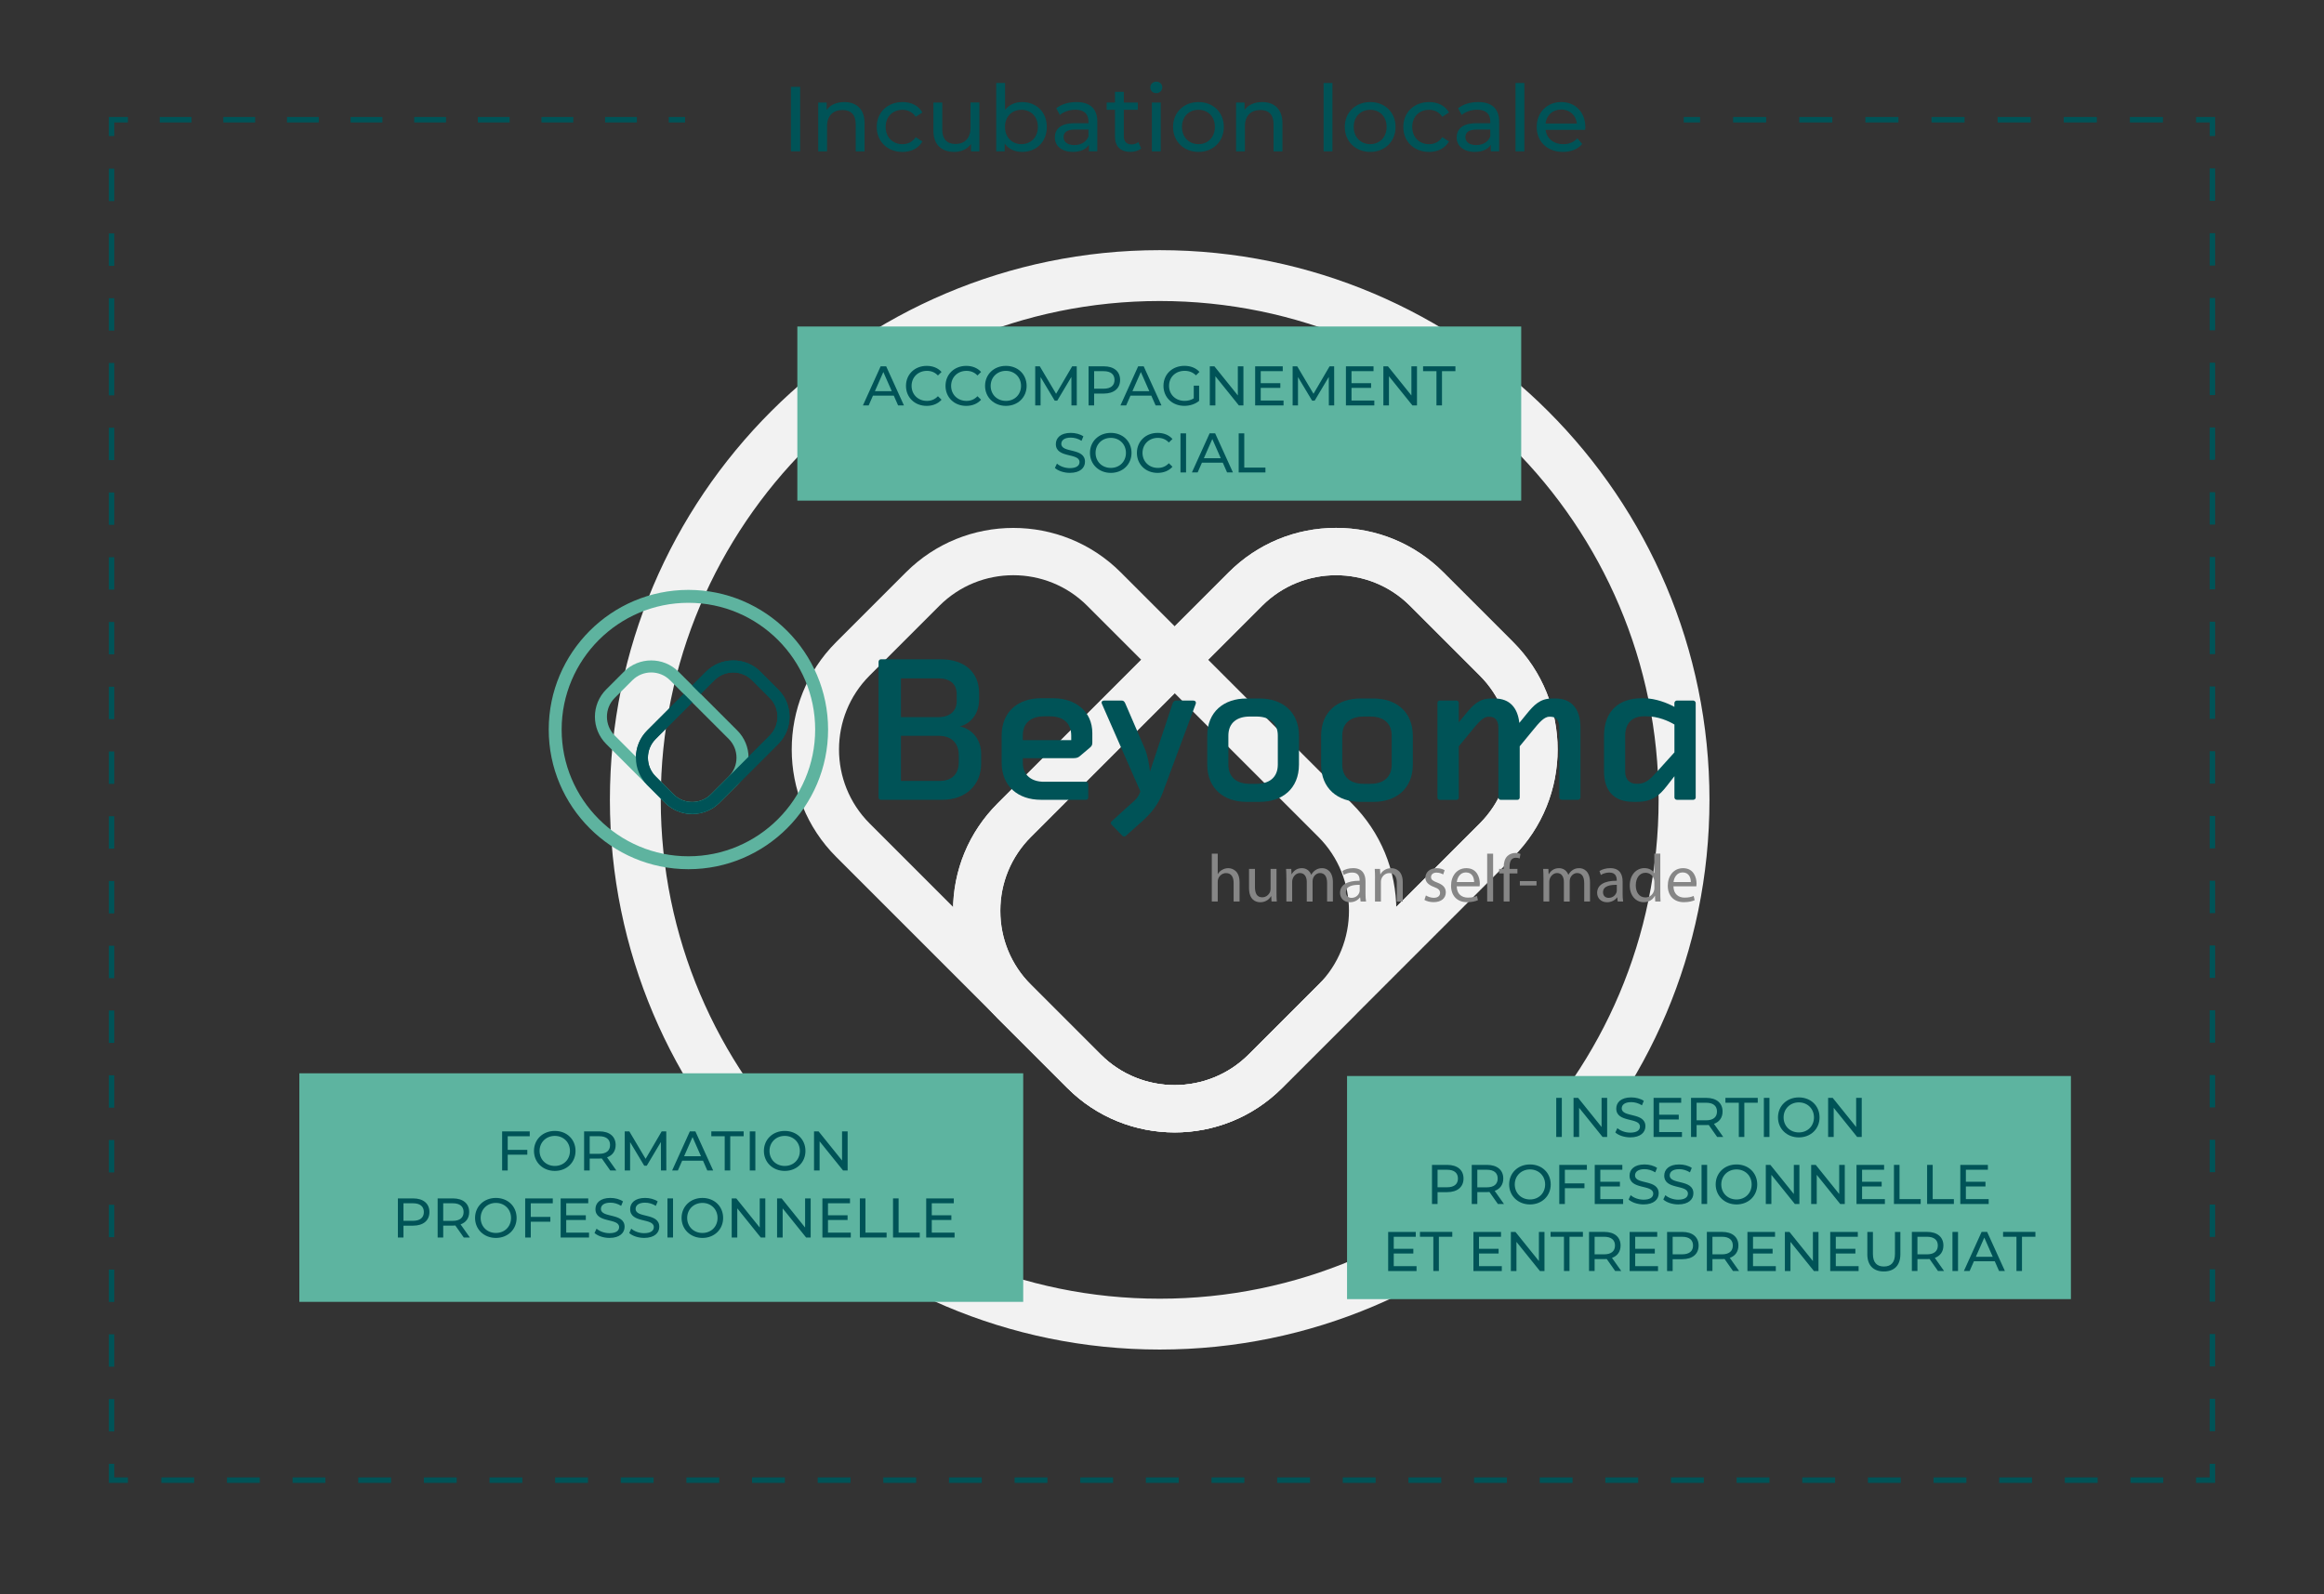 <?xml version="1.0" encoding="UTF-8"?>
<svg xmlns="http://www.w3.org/2000/svg" xmlns:xlink="http://www.w3.org/1999/xlink" id="Calque_1" data-name="Calque 1" viewBox="0 0 854 586">
  <rect x="0" y="0" width="854" height="586" fill="#333333" stroke="none"/>
  <defs>
    <style>
      .cls-1 {
        clip-path: url(#clippath);
      }

      .cls-2, .cls-3, .cls-4, .cls-5, .cls-6, .cls-7 {
        fill: none;
      }

      .cls-2, .cls-8, .cls-9, .cls-10, .cls-11, .cls-12 {
        stroke-width: 0px;
      }

      .cls-3 {
        stroke-dasharray: 0 0 12.15 12.15;
      }

      .cls-3, .cls-4, .cls-5, .cls-6, .cls-7 {
        stroke: #005357;
        stroke-miterlimit: 10;
        stroke-width: 2px;
      }

      .cls-4 {
        stroke-dasharray: 0 0 11.9 11.9;
      }

      .cls-13 {
        clip-path: url(#clippath-1);
      }

      .cls-5 {
        stroke-dasharray: 0 0 11.69 11.69;
      }

      .cls-7 {
        stroke-dasharray: 0 0 12.06 12.06;
      }

      .cls-8 {
        fill: #f2f2f2;
      }

      .cls-9 {
        fill: #5eb39f;
      }

      .cls-10 {
        fill: #5db4a0;
      }

      .cls-11 {
        fill: #868686;
      }

      .cls-12 {
        fill: #005357;
      }
    </style>
    <clipPath id="clippath">
      <path class="cls-2" d="m348.21,192v226.19h226.19v-226.19h-226.19Zm84.16,63.49l-13.71-13.71,12.3-12.3,13.71,13.71-12.3,12.3Z"></path>
    </clipPath>
    <clipPath id="clippath-1">
      <path class="cls-2" d="m231.68,240.73v60.45h60.45v-60.45h-60.45Zm23.4,18.15l-4.54-4.54,3.12-3.12,4.54,4.54-3.12,3.12Z"></path>
    </clipPath>
  </defs>
  <g>
    <path class="cls-8" d="m431.66,416.19c-14.29,0-28.58-5.44-39.45-16.32l-25.66-25.66c-10.54-10.54-16.34-24.55-16.34-39.45s5.8-28.92,16.34-39.45l84.96-84.96c10.54-10.54,24.55-16.34,39.45-16.34s28.91,5.81,39.45,16.34l25.66,25.66c21.75,21.75,21.75,57.15,0,78.91l-84.96,84.96c-10.88,10.88-25.17,16.32-39.45,16.32Zm59.3-204.78c-9.84,0-19.67,3.74-27.16,11.23l-84.96,84.96c-7.26,7.25-11.25,16.9-11.25,27.16s4,19.9,11.25,27.16h0l25.66,25.66c14.97,14.97,39.34,14.97,54.32,0l84.96-84.96c14.97-14.98,14.97-39.34,0-54.32l-25.66-25.66c-7.49-7.49-17.32-11.23-27.16-11.23Z"></path>
    <path class="cls-8" d="m431.66,416.19c-14.29,0-28.58-5.44-39.45-16.32l-84.96-84.96c-21.75-21.76-21.75-57.15,0-78.91l25.66-25.66c21.76-21.75,57.16-21.75,78.91,0l84.96,84.96c10.54,10.54,16.34,24.55,16.34,39.45s-5.81,28.91-16.34,39.45l-25.66,25.66c-10.88,10.88-25.17,16.32-39.45,16.32Zm-59.3-204.78c-9.84,0-19.67,3.74-27.16,11.23l-25.66,25.66c-14.97,14.98-14.97,39.34,0,54.32l84.96,84.96c14.97,14.97,39.34,14.97,54.32,0l25.66-25.66c14.97-14.98,14.97-39.34,0-54.32l-84.96-84.96c-7.49-7.49-17.32-11.23-27.16-11.23Z"></path>
    <g class="cls-1">
      <path class="cls-8" d="m431.66,416.19c-14.29,0-28.58-5.44-39.45-16.32l-25.66-25.66c-10.54-10.54-16.34-24.55-16.34-39.45s5.8-28.92,16.34-39.45l84.96-84.96c10.54-10.54,24.55-16.34,39.45-16.34s28.91,5.81,39.45,16.34l25.66,25.66c21.75,21.75,21.75,57.15,0,78.91l-84.96,84.96c-10.88,10.88-25.17,16.32-39.45,16.32Zm59.3-204.78c-9.84,0-19.67,3.74-27.16,11.23l-84.96,84.96c-7.26,7.25-11.25,16.9-11.25,27.16s4,19.9,11.25,27.16h0l25.66,25.66c14.97,14.97,39.34,14.97,54.32,0l84.96-84.96c14.97-14.98,14.97-39.34,0-54.32l-25.66-25.66c-7.49-7.49-17.32-11.23-27.16-11.23Z"></path>
    </g>
  </g>
  <path class="cls-8" d="m426.15,496c-111.4,0-202.03-90.63-202.03-202.03s90.63-202.03,202.03-202.03,202.03,90.63,202.03,202.03-90.63,202.03-202.03,202.03Zm0-385.37c-101.09,0-183.34,82.24-183.34,183.34s82.24,183.34,183.34,183.34,183.34-82.24,183.34-183.34-82.25-183.34-183.34-183.34Z"></path>
  <rect class="cls-10" x="293" y="120" width="266" height="64"></rect>
  <rect class="cls-10" x="110" y="394.47" width="266" height="84"></rect>
  <rect class="cls-10" x="495" y="395.47" width="266" height="82"></rect>
  <g>
    <path class="cls-12" d="m328.42,145.41h-7.63l-1.58,3.59h-2.11l6.51-14.37h2.03l6.53,14.37h-2.15l-1.58-3.59Zm-.72-1.64l-3.1-7.04-3.1,7.04h6.2Z"></path>
    <path class="cls-12" d="m332.92,141.82c0-4.25,3.24-7.35,7.61-7.35,2.22,0,4.15.76,5.46,2.24l-1.33,1.29c-1.11-1.17-2.46-1.7-4.04-1.7-3.24,0-5.64,2.34-5.64,5.52s2.4,5.52,5.64,5.52c1.58,0,2.93-.55,4.04-1.72l1.33,1.29c-1.31,1.48-3.24,2.26-5.48,2.26-4.35,0-7.59-3.1-7.59-7.35Z"></path>
    <path class="cls-12" d="m347.45,141.82c0-4.25,3.24-7.35,7.61-7.35,2.22,0,4.15.76,5.46,2.24l-1.33,1.29c-1.11-1.17-2.46-1.7-4.04-1.7-3.24,0-5.64,2.34-5.64,5.52s2.4,5.52,5.64,5.52c1.58,0,2.93-.55,4.04-1.72l1.33,1.29c-1.31,1.48-3.24,2.26-5.48,2.26-4.35,0-7.59-3.1-7.59-7.35Z"></path>
    <path class="cls-12" d="m361.98,141.82c0-4.21,3.24-7.35,7.66-7.35s7.61,3.12,7.61,7.35-3.24,7.35-7.61,7.35-7.66-3.14-7.66-7.35Zm13.22,0c0-3.18-2.38-5.52-5.56-5.52s-5.6,2.34-5.6,5.52,2.38,5.52,5.6,5.52,5.56-2.34,5.56-5.52Z"></path>
    <path class="cls-12" d="m393.72,149l-.02-10.47-5.19,8.72h-.94l-5.19-8.66v10.41h-1.97v-14.37h1.68l5.99,10.1,5.91-10.1h1.68l.02,14.37h-1.97Z"></path>
    <path class="cls-12" d="m411.6,139.64c0,3.12-2.26,5.01-5.99,5.01h-3.55v4.35h-2.05v-14.37h5.6c3.74,0,5.99,1.89,5.99,5.01Zm-2.05,0c0-2.05-1.38-3.22-4-3.22h-3.49v6.44h3.49c2.63,0,4-1.17,4-3.22Z"></path>
    <path class="cls-12" d="m423.05,145.41h-7.63l-1.58,3.59h-2.11l6.51-14.37h2.03l6.53,14.37h-2.15l-1.58-3.59Zm-.72-1.64l-3.1-7.04-3.1,7.04h6.2Z"></path>
    <path class="cls-12" d="m438.67,141.73h1.97v5.6c-1.44,1.21-3.43,1.83-5.44,1.83-4.41,0-7.66-3.1-7.66-7.35s3.24-7.35,7.7-7.35c2.28,0,4.21.76,5.52,2.22l-1.27,1.27c-1.19-1.15-2.54-1.66-4.17-1.66-3.33,0-5.73,2.32-5.73,5.52s2.4,5.52,5.71,5.52c1.21,0,2.34-.27,3.37-.92v-4.68Z"></path>
    <path class="cls-12" d="m456.92,134.63v14.37h-1.68l-8.62-10.71v10.71h-2.05v-14.37h1.68l8.62,10.71v-10.71h2.05Z"></path>
    <path class="cls-12" d="m471.66,147.21v1.79h-10.43v-14.37h10.14v1.79h-8.09v4.41h7.2v1.74h-7.2v4.64h8.37Z"></path>
    <path class="cls-12" d="m488.31,149l-.02-10.47-5.19,8.72h-.94l-5.19-8.66v10.41h-1.97v-14.37h1.68l5.99,10.1,5.91-10.1h1.68l.02,14.37h-1.97Z"></path>
    <path class="cls-12" d="m505.02,147.21v1.79h-10.43v-14.37h10.14v1.79h-8.09v4.41h7.2v1.74h-7.2v4.64h8.37Z"></path>
    <path class="cls-12" d="m520.7,134.63v14.37h-1.68l-8.62-10.71v10.71h-2.05v-14.37h1.68l8.62,10.71v-10.71h2.05Z"></path>
    <path class="cls-12" d="m527.87,136.42h-4.93v-1.79h11.88v1.79h-4.93v12.58h-2.03v-12.58Z"></path>
    <path class="cls-12" d="m387.64,171.99l.76-1.6c1.07.96,2.89,1.66,4.74,1.66,2.48,0,3.55-.96,3.55-2.22,0-3.51-8.7-1.29-8.7-6.63,0-2.22,1.72-4.1,5.5-4.1,1.68,0,3.43.45,4.62,1.27l-.68,1.64c-1.25-.8-2.67-1.17-3.94-1.17-2.44,0-3.49,1.03-3.49,2.28,0,3.51,8.7,1.31,8.7,6.59,0,2.2-1.76,4.08-5.56,4.08-2.2,0-4.35-.74-5.5-1.81Z"></path>
    <path class="cls-12" d="m400.53,166.45c0-4.21,3.24-7.35,7.66-7.35s7.61,3.12,7.61,7.35-3.24,7.35-7.61,7.35-7.66-3.14-7.66-7.35Zm13.22,0c0-3.18-2.38-5.52-5.56-5.52s-5.6,2.34-5.6,5.52,2.38,5.52,5.6,5.52,5.56-2.34,5.56-5.52Z"></path>
    <path class="cls-12" d="m417.78,166.45c0-4.25,3.24-7.35,7.61-7.35,2.22,0,4.15.76,5.46,2.24l-1.33,1.29c-1.11-1.17-2.46-1.7-4.04-1.7-3.24,0-5.64,2.34-5.64,5.52s2.4,5.52,5.64,5.52c1.58,0,2.93-.55,4.04-1.72l1.33,1.29c-1.31,1.48-3.24,2.26-5.48,2.26-4.35,0-7.59-3.1-7.59-7.35Z"></path>
    <path class="cls-12" d="m433.79,159.27h2.05v14.37h-2.05v-14.37Z"></path>
    <path class="cls-12" d="m449.31,170.04h-7.63l-1.58,3.59h-2.11l6.51-14.37h2.03l6.53,14.37h-2.15l-1.58-3.59Zm-.72-1.64l-3.1-7.04-3.1,7.04h6.2Z"></path>
    <path class="cls-12" d="m455.18,159.27h2.05v12.58h7.78v1.79h-9.83v-14.37Z"></path>
  </g>
  <g>
    <path class="cls-12" d="m186.57,417.6v5.01h7.2v1.77h-7.2v5.81h-2.05v-14.37h10.14v1.79h-8.09Z"></path>
    <path class="cls-12" d="m196.22,423c0-4.21,3.24-7.35,7.66-7.35s7.61,3.12,7.61,7.35-3.24,7.35-7.61,7.35-7.66-3.14-7.66-7.35Zm13.22,0c0-3.18-2.38-5.52-5.56-5.52s-5.6,2.34-5.6,5.52,2.38,5.52,5.6,5.52,5.56-2.34,5.56-5.52Z"></path>
    <path class="cls-12" d="m224.24,430.18l-3.1-4.41c-.29.02-.6.04-.9.04h-3.55v4.37h-2.05v-14.37h5.6c3.74,0,5.99,1.89,5.99,5.01,0,2.22-1.15,3.82-3.16,4.54l3.41,4.82h-2.24Zm-.06-9.36c0-2.05-1.38-3.22-4-3.22h-3.49v6.46h3.49c2.63,0,4-1.19,4-3.24Z"></path>
    <path class="cls-12" d="m242.88,430.18l-.02-10.47-5.19,8.72h-.94l-5.19-8.66v10.41h-1.97v-14.37h1.68l5.99,10.1,5.91-10.1h1.68l.02,14.37h-1.97Z"></path>
    <path class="cls-12" d="m258.31,426.59h-7.63l-1.58,3.59h-2.11l6.51-14.37h2.03l6.53,14.37h-2.15l-1.58-3.59Zm-.72-1.64l-3.1-7.04-3.1,7.04h6.2Z"></path>
    <path class="cls-12" d="m266.32,417.6h-4.93v-1.79h11.88v1.79h-4.93v12.58h-2.03v-12.58Z"></path>
    <path class="cls-12" d="m275.52,415.82h2.05v14.37h-2.05v-14.37Z"></path>
    <path class="cls-12" d="m280.71,423c0-4.21,3.24-7.35,7.66-7.35s7.61,3.12,7.61,7.35-3.24,7.35-7.61,7.35-7.66-3.14-7.66-7.35Zm13.22,0c0-3.18-2.38-5.52-5.56-5.52s-5.6,2.34-5.6,5.52,2.38,5.52,5.6,5.52,5.56-2.34,5.56-5.52Z"></path>
    <path class="cls-12" d="m311.48,415.82v14.37h-1.68l-8.62-10.71v10.71h-2.05v-14.37h1.68l8.62,10.71v-10.71h2.05Z"></path>
    <path class="cls-12" d="m157.8,445.46c0,3.12-2.26,5.01-5.99,5.01h-3.55v4.35h-2.05v-14.37h5.6c3.74,0,5.99,1.89,5.99,5.01Zm-2.05,0c0-2.05-1.38-3.22-4-3.22h-3.49v6.44h3.49c2.63,0,4-1.17,4-3.22Z"></path>
    <path class="cls-12" d="m170.42,454.82l-3.1-4.41c-.29.02-.6.04-.9.04h-3.55v4.37h-2.05v-14.37h5.6c3.74,0,5.99,1.89,5.99,5.01,0,2.22-1.15,3.82-3.16,4.54l3.41,4.82h-2.24Zm-.06-9.36c0-2.05-1.38-3.22-4-3.22h-3.49v6.46h3.49c2.63,0,4-1.19,4-3.24Z"></path>
    <path class="cls-12" d="m174.57,447.63c0-4.21,3.24-7.35,7.66-7.35s7.61,3.12,7.61,7.35-3.24,7.35-7.61,7.35-7.66-3.14-7.66-7.35Zm13.22,0c0-3.18-2.38-5.52-5.56-5.52s-5.6,2.34-5.6,5.52,2.38,5.52,5.6,5.52,5.56-2.34,5.56-5.52Z"></path>
    <path class="cls-12" d="m195.04,442.24v5.01h7.2v1.77h-7.2v5.81h-2.05v-14.37h10.14v1.79h-8.09Z"></path>
    <path class="cls-12" d="m216.45,453.03v1.79h-10.43v-14.37h10.14v1.79h-8.09v4.41h7.2v1.74h-7.2v4.64h8.37Z"></path>
    <path class="cls-12" d="m218.46,453.17l.76-1.6c1.07.96,2.89,1.66,4.74,1.66,2.48,0,3.55-.96,3.55-2.22,0-3.51-8.7-1.29-8.7-6.63,0-2.22,1.72-4.1,5.5-4.1,1.68,0,3.43.45,4.62,1.27l-.68,1.64c-1.25-.8-2.67-1.17-3.94-1.17-2.44,0-3.49,1.03-3.49,2.28,0,3.51,8.7,1.31,8.7,6.59,0,2.2-1.76,4.08-5.56,4.08-2.2,0-4.35-.74-5.5-1.81Z"></path>
    <path class="cls-12" d="m231.21,453.17l.76-1.6c1.07.96,2.89,1.66,4.74,1.66,2.48,0,3.55-.96,3.55-2.22,0-3.51-8.7-1.29-8.7-6.63,0-2.22,1.72-4.1,5.5-4.1,1.68,0,3.43.45,4.62,1.27l-.68,1.64c-1.25-.8-2.67-1.17-3.94-1.17-2.44,0-3.49,1.03-3.49,2.28,0,3.51,8.7,1.31,8.7,6.59,0,2.2-1.76,4.08-5.56,4.08-2.2,0-4.35-.74-5.5-1.81Z"></path>
    <path class="cls-12" d="m245.27,440.45h2.05v14.37h-2.05v-14.37Z"></path>
    <path class="cls-12" d="m250.46,447.63c0-4.21,3.24-7.35,7.66-7.35s7.61,3.12,7.61,7.35-3.24,7.35-7.61,7.35-7.66-3.14-7.66-7.35Zm13.22,0c0-3.18-2.38-5.52-5.56-5.52s-5.6,2.34-5.6,5.52,2.38,5.52,5.6,5.52,5.56-2.34,5.56-5.52Z"></path>
    <path class="cls-12" d="m281.23,440.45v14.37h-1.68l-8.62-10.71v10.71h-2.05v-14.37h1.68l8.62,10.71v-10.71h2.05Z"></path>
    <path class="cls-12" d="m297.9,440.45v14.37h-1.68l-8.62-10.71v10.71h-2.05v-14.37h1.68l8.62,10.71v-10.71h2.05Z"></path>
    <path class="cls-12" d="m312.64,453.03v1.79h-10.43v-14.37h10.14v1.79h-8.09v4.41h7.2v1.74h-7.2v4.64h8.37Z"></path>
    <path class="cls-12" d="m315.97,440.45h2.05v12.58h7.78v1.79h-9.83v-14.37Z"></path>
    <path class="cls-12" d="m328.16,440.45h2.05v12.58h7.78v1.79h-9.83v-14.37Z"></path>
    <path class="cls-12" d="m350.78,453.03v1.79h-10.43v-14.37h10.14v1.79h-8.09v4.41h7.2v1.74h-7.2v4.64h8.37Z"></path>
  </g>
  <g>
    <path class="cls-12" d="m571.87,403.5h2.05v14.37h-2.05v-14.37Z"></path>
    <path class="cls-12" d="m590.58,403.5v14.37h-1.68l-8.62-10.71v10.71h-2.05v-14.37h1.68l8.62,10.71v-10.71h2.05Z"></path>
    <path class="cls-12" d="m593.58,416.22l.76-1.6c1.07.96,2.89,1.66,4.74,1.66,2.48,0,3.55-.96,3.55-2.22,0-3.51-8.7-1.29-8.7-6.63,0-2.22,1.72-4.1,5.5-4.1,1.68,0,3.43.45,4.62,1.27l-.68,1.64c-1.25-.8-2.67-1.17-3.94-1.17-2.44,0-3.49,1.03-3.49,2.28,0,3.51,8.7,1.31,8.7,6.59,0,2.2-1.76,4.08-5.56,4.08-2.2,0-4.35-.74-5.5-1.81Z"></path>
    <path class="cls-12" d="m618.07,416.08v1.79h-10.43v-14.37h10.14v1.79h-8.09v4.41h7.2v1.74h-7.2v4.64h8.37Z"></path>
    <path class="cls-12" d="m631,417.87l-3.1-4.41c-.29.02-.6.04-.9.04h-3.55v4.37h-2.05v-14.37h5.6c3.74,0,5.99,1.89,5.99,5.01,0,2.22-1.15,3.82-3.16,4.54l3.41,4.82h-2.24Zm-.06-9.36c0-2.05-1.38-3.22-4-3.22h-3.49v6.46h3.49c2.63,0,4-1.19,4-3.24Z"></path>
    <path class="cls-12" d="m638.97,405.29h-4.93v-1.79h11.88v1.79h-4.93v12.58h-2.03v-12.58Z"></path>
    <path class="cls-12" d="m648.17,403.5h2.05v14.37h-2.05v-14.37Z"></path>
    <path class="cls-12" d="m653.36,410.68c0-4.21,3.24-7.35,7.66-7.35s7.61,3.12,7.61,7.35-3.24,7.35-7.61,7.35-7.66-3.14-7.66-7.35Zm13.22,0c0-3.18-2.38-5.52-5.56-5.52s-5.6,2.34-5.6,5.52,2.38,5.52,5.6,5.52,5.56-2.34,5.56-5.52Z"></path>
    <path class="cls-12" d="m684.13,403.5v14.37h-1.68l-8.62-10.71v10.71h-2.05v-14.37h1.68l8.62,10.71v-10.71h2.05Z"></path>
    <path class="cls-12" d="m537.8,433.14c0,3.12-2.26,5.01-5.99,5.01h-3.55v4.35h-2.05v-14.37h5.6c3.74,0,5.99,1.89,5.99,5.01Zm-2.05,0c0-2.05-1.38-3.22-4-3.22h-3.49v6.44h3.49c2.63,0,4-1.17,4-3.22Z"></path>
    <path class="cls-12" d="m550.42,442.5l-3.1-4.41c-.29.02-.6.04-.9.04h-3.55v4.37h-2.05v-14.37h5.6c3.74,0,5.99,1.89,5.99,5.01,0,2.22-1.15,3.82-3.16,4.54l3.41,4.82h-2.24Zm-.06-9.36c0-2.05-1.38-3.22-4-3.22h-3.49v6.46h3.49c2.63,0,4-1.19,4-3.24Z"></path>
    <path class="cls-12" d="m554.57,435.32c0-4.21,3.24-7.35,7.66-7.35s7.61,3.12,7.61,7.35-3.24,7.35-7.61,7.35-7.66-3.14-7.66-7.35Zm13.22,0c0-3.18-2.38-5.52-5.56-5.52s-5.6,2.34-5.6,5.52,2.38,5.52,5.6,5.52,5.56-2.34,5.56-5.52Z"></path>
    <path class="cls-12" d="m575.04,429.92v5.01h7.2v1.77h-7.2v5.81h-2.05v-14.37h10.14v1.79h-8.09Z"></path>
    <path class="cls-12" d="m596.45,440.71v1.79h-10.43v-14.37h10.14v1.79h-8.09v4.41h7.2v1.74h-7.2v4.64h8.37Z"></path>
    <path class="cls-12" d="m598.46,440.86l.76-1.6c1.07.96,2.89,1.66,4.74,1.66,2.48,0,3.55-.96,3.55-2.22,0-3.51-8.7-1.29-8.7-6.63,0-2.22,1.72-4.1,5.5-4.1,1.68,0,3.43.45,4.62,1.27l-.68,1.64c-1.25-.8-2.67-1.17-3.94-1.17-2.44,0-3.49,1.03-3.49,2.28,0,3.51,8.7,1.31,8.7,6.59,0,2.2-1.76,4.08-5.56,4.08-2.2,0-4.35-.74-5.5-1.81Z"></path>
    <path class="cls-12" d="m611.21,440.86l.76-1.6c1.07.96,2.89,1.66,4.74,1.66,2.48,0,3.55-.96,3.55-2.22,0-3.51-8.7-1.29-8.7-6.63,0-2.22,1.72-4.1,5.5-4.1,1.68,0,3.43.45,4.62,1.27l-.68,1.64c-1.25-.8-2.67-1.17-3.94-1.17-2.44,0-3.49,1.03-3.49,2.28,0,3.51,8.7,1.31,8.7,6.59,0,2.2-1.76,4.08-5.56,4.08-2.2,0-4.35-.74-5.5-1.81Z"></path>
    <path class="cls-12" d="m625.27,428.13h2.05v14.37h-2.05v-14.37Z"></path>
    <path class="cls-12" d="m630.46,435.32c0-4.21,3.24-7.35,7.66-7.35s7.61,3.12,7.61,7.35-3.24,7.35-7.61,7.35-7.66-3.14-7.66-7.35Zm13.22,0c0-3.18-2.38-5.52-5.56-5.52s-5.6,2.34-5.6,5.52,2.38,5.52,5.6,5.52,5.56-2.34,5.56-5.52Z"></path>
    <path class="cls-12" d="m661.23,428.13v14.37h-1.68l-8.62-10.71v10.71h-2.05v-14.37h1.68l8.62,10.71v-10.71h2.05Z"></path>
    <path class="cls-12" d="m677.9,428.13v14.37h-1.68l-8.62-10.71v10.71h-2.05v-14.37h1.68l8.62,10.71v-10.71h2.05Z"></path>
    <path class="cls-12" d="m692.64,440.71v1.79h-10.43v-14.37h10.14v1.79h-8.09v4.41h7.2v1.74h-7.2v4.64h8.37Z"></path>
    <path class="cls-12" d="m695.97,428.13h2.05v12.58h7.78v1.79h-9.83v-14.37Z"></path>
    <path class="cls-12" d="m708.16,428.13h2.05v12.58h7.78v1.79h-9.83v-14.37Z"></path>
    <path class="cls-12" d="m730.78,440.71v1.79h-10.43v-14.37h10.14v1.79h-8.09v4.41h7.2v1.74h-7.2v4.64h8.37Z"></path>
    <path class="cls-12" d="m520.54,465.35v1.79h-10.43v-14.37h10.14v1.79h-8.09v4.41h7.2v1.74h-7.2v4.64h8.37Z"></path>
    <path class="cls-12" d="m526.72,454.55h-4.93v-1.79h11.88v1.79h-4.93v12.58h-2.03v-12.58Z"></path>
    <path class="cls-12" d="m551.87,465.35v1.79h-10.43v-14.37h10.14v1.79h-8.09v4.41h7.2v1.74h-7.2v4.64h8.37Z"></path>
    <path class="cls-12" d="m567.55,452.77v14.37h-1.68l-8.62-10.71v10.71h-2.05v-14.37h1.68l8.62,10.71v-10.71h2.05Z"></path>
    <path class="cls-12" d="m574.72,454.55h-4.93v-1.79h11.88v1.79h-4.93v12.58h-2.03v-12.58Z"></path>
    <path class="cls-12" d="m593.52,467.13l-3.1-4.41c-.29.02-.6.04-.9.04h-3.55v4.37h-2.05v-14.37h5.6c3.74,0,5.99,1.89,5.99,5.01,0,2.22-1.15,3.82-3.16,4.54l3.41,4.82h-2.24Zm-.06-9.36c0-2.05-1.38-3.22-4-3.22h-3.49v6.46h3.49c2.63,0,4-1.19,4-3.24Z"></path>
    <path class="cls-12" d="m609.27,465.35v1.79h-10.43v-14.37h10.14v1.79h-8.09v4.41h7.2v1.74h-7.2v4.64h8.37Z"></path>
    <path class="cls-12" d="m624.19,457.78c0,3.12-2.26,5.01-5.99,5.01h-3.55v4.35h-2.05v-14.37h5.6c3.74,0,5.99,1.89,5.99,5.01Zm-2.05,0c0-2.05-1.38-3.22-4-3.22h-3.49v6.44h3.49c2.63,0,4-1.17,4-3.22Z"></path>
    <path class="cls-12" d="m636.82,467.13l-3.1-4.41c-.29.02-.6.04-.9.04h-3.55v4.37h-2.05v-14.37h5.6c3.74,0,5.99,1.89,5.99,5.01,0,2.22-1.15,3.82-3.16,4.54l3.41,4.82h-2.24Zm-.06-9.36c0-2.05-1.38-3.22-4-3.22h-3.49v6.46h3.49c2.63,0,4-1.19,4-3.24Z"></path>
    <path class="cls-12" d="m652.56,465.35v1.79h-10.43v-14.37h10.14v1.79h-8.09v4.41h7.2v1.74h-7.2v4.64h8.37Z"></path>
    <path class="cls-12" d="m668.24,452.77v14.37h-1.68l-8.62-10.71v10.71h-2.05v-14.37h1.68l8.62,10.71v-10.71h2.05Z"></path>
    <path class="cls-12" d="m682.98,465.35v1.79h-10.43v-14.37h10.14v1.79h-8.09v4.41h7.2v1.74h-7.2v4.64h8.37Z"></path>
    <path class="cls-12" d="m686.19,460.94v-8.17h2.05v8.09c0,3.18,1.46,4.62,4.04,4.62s4.06-1.44,4.06-4.62v-8.09h1.99v8.17c0,4.17-2.28,6.36-6.08,6.36s-6.07-2.2-6.07-6.36Z"></path>
    <path class="cls-12" d="m712.15,467.13l-3.1-4.41c-.29.02-.6.04-.9.04h-3.55v4.37h-2.05v-14.37h5.6c3.74,0,5.99,1.89,5.99,5.01,0,2.22-1.15,3.82-3.16,4.54l3.41,4.82h-2.24Zm-.06-9.36c0-2.05-1.38-3.22-4-3.22h-3.49v6.46h3.49c2.63,0,4-1.19,4-3.24Z"></path>
    <path class="cls-12" d="m717.47,452.77h2.05v14.37h-2.05v-14.37Z"></path>
    <path class="cls-12" d="m732.99,463.54h-7.63l-1.58,3.59h-2.11l6.51-14.37h2.03l6.53,14.37h-2.15l-1.58-3.59Zm-.72-1.64l-3.1-7.04-3.1,7.04h6.2Z"></path>
    <path class="cls-12" d="m741,454.55h-4.93v-1.79h11.88v1.79h-4.93v12.58h-2.03v-12.58Z"></path>
  </g>
  <g>
    <path class="cls-12" d="m290.64,31.92h3.39v23.7h-3.39v-23.7Z"></path>
    <path class="cls-12" d="m317.7,45.3v10.33h-3.25v-9.95c0-3.52-1.76-5.25-4.84-5.25-3.45,0-5.69,2.07-5.69,5.96v9.24h-3.25v-17.95h3.12v2.71c1.32-1.83,3.62-2.88,6.47-2.88,4.37,0,7.45,2.51,7.45,7.79Z"></path>
    <path class="cls-12" d="m322.17,46.65c0-5.35,3.96-9.14,9.48-9.14,3.22,0,5.89,1.32,7.31,3.83l-2.47,1.59c-1.15-1.76-2.91-2.57-4.88-2.57-3.52,0-6.16,2.47-6.16,6.3s2.64,6.33,6.16,6.33c1.96,0,3.72-.81,4.88-2.57l2.47,1.56c-1.42,2.51-4.1,3.86-7.31,3.86-5.52,0-9.48-3.83-9.48-9.18Z"></path>
    <path class="cls-12" d="m359.89,37.68v17.95h-3.08v-2.71c-1.32,1.86-3.56,2.91-6.09,2.91-4.64,0-7.72-2.54-7.72-7.82v-10.33h3.25v9.95c0,3.52,1.76,5.28,4.84,5.28,3.39,0,5.55-2.1,5.55-5.96v-9.28h3.25Z"></path>
    <path class="cls-12" d="m384.67,46.65c0,5.49-3.83,9.18-9.07,9.18-2.64,0-4.94-1.02-6.4-3.05v2.84h-3.12v-25.12h3.25v9.89c1.49-1.93,3.72-2.88,6.26-2.88,5.25,0,9.07,3.66,9.07,9.14Zm-3.28,0c0-3.83-2.61-6.3-6.06-6.3s-6.03,2.47-6.03,6.3,2.61,6.33,6.03,6.33,6.06-2.51,6.06-6.33Z"></path>
    <path class="cls-12" d="m403.23,44.79v10.83h-3.08v-2.37c-1.08,1.62-3.08,2.57-5.89,2.57-4.06,0-6.64-2.17-6.64-5.28,0-2.88,1.86-5.25,7.21-5.25h5.15v-.64c0-2.74-1.59-4.33-4.81-4.33-2.13,0-4.3.74-5.69,1.93l-1.35-2.44c1.86-1.49,4.54-2.3,7.42-2.3,4.91,0,7.69,2.37,7.69,7.28Zm-3.25,5.35v-2.51h-5.01c-3.22,0-4.13,1.25-4.13,2.78,0,1.79,1.49,2.91,3.96,2.91s4.37-1.12,5.18-3.18Z"></path>
    <path class="cls-12" d="m419.34,54.57c-.98.85-2.47,1.25-3.93,1.25-3.62,0-5.69-2-5.69-5.62v-9.85h-3.05v-2.67h3.05v-3.93h3.25v3.93h5.15v2.67h-5.15v9.72c0,1.93,1.02,3.01,2.81,3.01.95,0,1.86-.3,2.54-.85l1.02,2.34Z"></path>
    <path class="cls-12" d="m422.7,32.13c0-1.19.95-2.13,2.2-2.13s2.2.91,2.2,2.07c0,1.22-.91,2.17-2.2,2.17s-2.2-.91-2.2-2.1Zm.58,5.55h3.25v17.95h-3.25v-17.95Z"></path>
    <path class="cls-12" d="m431.06,46.65c0-5.35,3.96-9.14,9.35-9.14s9.31,3.79,9.31,9.14-3.93,9.18-9.31,9.18-9.35-3.83-9.35-9.18Zm15.37,0c0-3.83-2.57-6.3-6.03-6.3s-6.06,2.47-6.06,6.3,2.61,6.33,6.06,6.33,6.03-2.51,6.03-6.33Z"></path>
    <path class="cls-12" d="m471.25,45.3v10.33h-3.25v-9.95c0-3.52-1.76-5.25-4.84-5.25-3.45,0-5.69,2.07-5.69,5.96v9.24h-3.25v-17.95h3.12v2.71c1.32-1.83,3.62-2.88,6.47-2.88,4.37,0,7.45,2.51,7.45,7.79Z"></path>
    <path class="cls-12" d="m486.38,30.5h3.25v25.12h-3.25v-25.12Z"></path>
    <path class="cls-12" d="m494.17,46.65c0-5.35,3.96-9.14,9.35-9.14s9.31,3.79,9.31,9.14-3.93,9.18-9.31,9.18-9.35-3.83-9.35-9.18Zm15.37,0c0-3.83-2.57-6.3-6.03-6.3s-6.06,2.47-6.06,6.3,2.61,6.33,6.06,6.33,6.03-2.51,6.03-6.33Z"></path>
    <path class="cls-12" d="m515.67,46.65c0-5.35,3.96-9.14,9.48-9.14,3.22,0,5.89,1.32,7.31,3.83l-2.47,1.59c-1.15-1.76-2.91-2.57-4.88-2.57-3.52,0-6.16,2.47-6.16,6.3s2.64,6.33,6.16,6.33c1.96,0,3.72-.81,4.88-2.57l2.47,1.56c-1.42,2.51-4.1,3.86-7.31,3.86-5.52,0-9.48-3.83-9.48-9.18Z"></path>
    <path class="cls-12" d="m550.89,44.79v10.83h-3.08v-2.37c-1.08,1.62-3.08,2.57-5.89,2.57-4.06,0-6.64-2.17-6.64-5.28,0-2.88,1.86-5.25,7.21-5.25h5.15v-.64c0-2.74-1.59-4.33-4.81-4.33-2.13,0-4.3.74-5.69,1.93l-1.35-2.44c1.86-1.49,4.54-2.3,7.42-2.3,4.91,0,7.69,2.37,7.69,7.28Zm-3.25,5.35v-2.51h-5.01c-3.22,0-4.13,1.25-4.13,2.78,0,1.79,1.49,2.91,3.96,2.91s4.37-1.12,5.18-3.18Z"></path>
    <path class="cls-12" d="m556.91,30.5h3.25v25.12h-3.25v-25.12Z"></path>
    <path class="cls-12" d="m582.51,47.74h-14.56c.41,3.15,2.95,5.25,6.5,5.25,2.1,0,3.86-.71,5.18-2.17l1.79,2.1c-1.62,1.9-4.1,2.91-7.08,2.91-5.79,0-9.65-3.83-9.65-9.18s3.83-9.14,9.01-9.14,8.87,3.72,8.87,9.24c0,.27-.03.68-.07.98Zm-14.56-2.34h11.51c-.34-3.01-2.61-5.15-5.76-5.15s-5.42,2.1-5.76,5.15Z"></path>
  </g>
  <g>
    <line class="cls-6" x1="618.72" y1="44" x2="624.72" y2="44"></line>
    <line class="cls-3" x1="636.87" y1="44" x2="800.92" y2="44"></line>
    <polyline class="cls-6" points="807 44 813 44 813 50"></polyline>
    <line class="cls-4" x1="813" y1="61.9" x2="813" y2="532.05"></line>
    <polyline class="cls-6" points="813 538 813 544 807 544"></polyline>
    <line class="cls-7" x1="794.94" y1="544" x2="53.03" y2="544"></line>
    <polyline class="cls-6" points="47 544 41 544 41 538"></polyline>
    <line class="cls-4" x1="41" y1="526.1" x2="41" y2="55.95"></line>
    <polyline class="cls-6" points="41 50 41 44 47 44"></polyline>
    <line class="cls-5" x1="58.69" y1="44" x2="239.9" y2="44"></line>
    <line class="cls-6" x1="245.75" y1="44" x2="251.75" y2="44"></line>
  </g>
  <g>
    <g>
      <path class="cls-12" d="m360.54,280.68c0,7.54-5.35,13.27-14.32,13.27h-22.54c-.45,0-.83-.38-.83-.83v-49.91c0-.45.38-.9.83-.9h22.09c8.52,0,14.02,4.67,14.02,12.44v2.34c0,5.58-3.47,9.05-7.09,9.88,4.15.83,7.84,4.45,7.84,10.1v3.62Zm-8.97-25.48c0-4.07-2.71-5.88-6.79-5.88h-13.72v14.25h13.8c4,0,6.71-2.11,6.71-5.88v-2.49Zm.75,22.32c0-4.15-2.41-7.09-7.46-7.09h-13.8v16.59h14.17c4.45,0,7.09-2.41,7.09-6.94v-2.56Z"></path>
      <path class="cls-12" d="m375.85,278.65v1.58c0,4.83,3.32,7.09,7.77,7.09h15.45c.45,0,.83.45.83.9v4.9c0,.45-.38.83-.83.83h-16.59c-8.22,0-14.4-4.83-14.4-13.72v-9.88c0-8.9,6.18-13.72,14.4-13.72h4.52c8.22,0,14.4,4.83,14.4,12.82v3.47c0,.9-.23,1.28-.83,1.81l-3.84,3.24c-.6.53-1.36.68-2.26.68h-18.62Zm0-6.63h17.79v-1.66c0-4.83-3.24-7.09-7.84-7.09h-2.11c-4.6,0-7.84,2.26-7.84,7.01v1.73Z"></path>
      <path class="cls-12" d="m427.34,291.16c-1.66,4.45-4.3,7.76-7.99,11.01l-5.58,4.98c-.23.23-.45.3-.68.3s-.45-.08-.68-.3l-3.92-4.07c-.23-.23-.3-.38-.3-.6s.08-.38.3-.6l5.43-4.98c2.26-2.04,4.15-3.24,5.05-5.8l.08-.23-14.1-32.12c-.08-.23-.15-.38-.15-.53,0-.45.38-.75.98-.75h6.33c.75,0,1.06.3,1.43,1.13l7.16,16.59c1.13,2.71,1.58,5.88,1.88,8.37l8.29-24.95c.3-.83.68-1.13,1.43-1.13h6.18c.6,0,.98.3.98.83,0,.15-.08.38-.15.6l-11.99,32.27Z"></path>
      <path class="cls-12" d="m477.33,280.99c0,8.9-6.18,13.72-14.4,13.72h-4.9c-8.22,0-14.4-4.83-14.4-13.72v-10.55c0-8.9,6.18-13.72,14.4-13.72h4.9c8.22,0,14.4,4.83,14.4,13.72v10.55Zm-7.77-10.63c0-4.75-3.24-7.01-7.84-7.01h-2.49c-4.6,0-7.84,2.26-7.84,7.01v10.63c0,4.83,3.24,7.09,7.84,7.09h2.49c4.6,0,7.84-2.26,7.84-7.09v-10.63Z"></path>
      <path class="cls-12" d="m519.17,280.99c0,8.9-6.18,13.72-14.4,13.72h-4.9c-8.22,0-14.4-4.83-14.4-13.72v-10.55c0-8.9,6.18-13.72,14.4-13.72h4.9c8.22,0,14.4,4.83,14.4,13.72v10.55Zm-7.76-10.63c0-4.75-3.24-7.01-7.84-7.01h-2.49c-4.6,0-7.84,2.26-7.84,7.01v10.63c0,4.83,3.24,7.09,7.84,7.09h2.49c4.6,0,7.84-2.26,7.84-7.09v-10.63Z"></path>
      <path class="cls-12" d="m580.76,293.12c0,.45-.45.83-.9.83h-5.96c-.45,0-.9-.38-.9-.83v-25.63c0-2.64-1.13-4.07-3.24-4.07h-.45c-1.96,0-3.84,2.34-5.96,4.9l-4.9,5.96v18.85c0,.45-.38.83-.83.83h-6.18c-.45,0-.83-.38-.83-.83v-25.63c0-2.64-1.13-4.07-3.24-4.07h-.45c-1.96,0-3.84,2.34-5.96,4.9l-4.9,5.96v18.85c0,.45-.38.83-.83.83h-6.18c-.45,0-.83-.38-.83-.83v-34.83c0-.45.38-.83.83-.83h6.18c.45,0,.83.38.83.83v7.16l2.49-3.02c2.71-3.32,4.98-5.73,9.35-5.73h1.36c5.58,0,8.44,3.47,9.05,8.97l2.64-3.24c2.71-3.32,4.98-5.73,9.35-5.73h1.36c5.73,0,9.12,3.69,9.12,10.78v25.63Z"></path>
      <path class="cls-12" d="m623.13,293.12c0,.45-.45.83-.9.83h-6.03c-.45,0-.9-.38-.9-.83v-7.84l-2.87,3.69c-2.56,3.24-5.13,5.73-10.86,5.73h-1.43c-7.16,0-10.71-4.15-10.71-11.23v-12.97c0-9.42,5.73-13.87,13.8-13.87h.83c4.3,0,8.82,1.81,11.23,3.17v-1.43c0-.45.45-.9.9-.9h6.03c.45,0,.9.45.9.9v34.75Zm-7.84-26.84c-2.11-1.28-6.03-3.02-10.25-3.02h-.9c-4.3,0-6.94,2.49-6.94,7.16v13.34c0,2.64,1.66,4.3,4.07,4.3h.53c3.09,0,4.75-1.88,7.24-4.6l6.26-6.94v-10.25Z"></path>
    </g>
    <g>
      <path class="cls-12" d="m254.37,299.18c-3.63,0-7.26-1.38-10.02-4.15l-6.52-6.52c-2.68-2.68-4.15-6.24-4.15-10.02s1.47-7.35,4.15-10.02l21.59-21.59c2.68-2.68,6.24-4.15,10.02-4.15s7.35,1.47,10.02,4.15l6.52,6.52c5.53,5.53,5.53,14.52,0,20.05l-21.59,21.59c-2.76,2.76-6.39,4.15-10.02,4.15Zm15.07-52.03c-2.5,0-5,.95-6.9,2.85l-21.59,21.59c-1.84,1.84-2.86,4.29-2.86,6.9s1.02,5.06,2.86,6.9h0l6.52,6.52c3.8,3.8,9.99,3.8,13.8,0l21.59-21.59c3.8-3.8,3.8-10,0-13.8l-6.52-6.52c-1.9-1.9-4.4-2.85-6.9-2.85Z"></path>
      <path class="cls-10" d="m254.37,299.18c-3.63,0-7.26-1.38-10.02-4.15l-21.59-21.59c-5.53-5.53-5.53-14.52,0-20.05l6.52-6.52c5.53-5.53,14.52-5.53,20.05,0l21.59,21.59c2.68,2.68,4.15,6.24,4.15,10.02s-1.47,7.35-4.15,10.02l-6.52,6.52c-2.76,2.76-6.39,4.15-10.02,4.15Zm-15.07-52.03c-2.5,0-5,.95-6.9,2.85l-6.52,6.52c-3.8,3.8-3.8,10,0,13.8l21.59,21.59c3.8,3.8,10,3.8,13.8,0l6.52-6.52c3.8-3.8,3.8-10,0-13.8l-21.59-21.59c-1.9-1.9-4.4-2.85-6.9-2.85Z"></path>
      <g class="cls-13">
        <path class="cls-12" d="m254.37,299.18c-3.63,0-7.26-1.38-10.02-4.15l-6.52-6.52c-2.68-2.68-4.15-6.24-4.15-10.02s1.47-7.35,4.15-10.02l21.59-21.59c2.68-2.68,6.24-4.15,10.02-4.15s7.35,1.47,10.02,4.15l6.52,6.52c5.53,5.53,5.53,14.52,0,20.05l-21.59,21.59c-2.76,2.76-6.39,4.15-10.02,4.15Zm15.07-52.03c-2.5,0-5,.95-6.9,2.85l-21.59,21.59c-1.84,1.84-2.86,4.29-2.86,6.9s1.02,5.06,2.86,6.9h0l6.52,6.52c3.8,3.8,9.99,3.8,13.8,0l21.59-21.59c3.8-3.8,3.8-10,0-13.8l-6.52-6.52c-1.9-1.9-4.4-2.85-6.9-2.85Z"></path>
      </g>
    </g>
    <path class="cls-9" d="m252.97,319.46c-28.3,0-51.33-23.03-51.33-51.33s23.03-51.33,51.33-51.33,51.33,23.03,51.33,51.33-23.03,51.33-51.33,51.33Zm0-97.91c-25.68,0-46.58,20.9-46.58,46.58s20.9,46.58,46.58,46.58,46.58-20.9,46.58-46.58-20.9-46.58-46.58-46.58Z"></path>
    <g>
      <path class="cls-11" d="m445.3,313.75h2.18v7.48h.05c.35-.62.89-1.16,1.56-1.53.64-.37,1.41-.62,2.23-.62,1.61,0,4.18.99,4.18,5.13v7.13h-2.18v-6.88c0-1.93-.72-3.57-2.77-3.57-1.41,0-2.53.99-2.92,2.18-.12.3-.15.62-.15,1.04v7.23h-2.18v-17.58Z"></path>
      <path class="cls-11" d="m469.08,328.06c0,1.24.02,2.33.1,3.27h-1.93l-.12-1.96h-.05c-.57.97-1.83,2.23-3.96,2.23-1.88,0-4.14-1.04-4.14-5.25v-7.01h2.18v6.64c0,2.28.69,3.81,2.67,3.81,1.46,0,2.48-1.02,2.87-1.98.12-.32.2-.72.2-1.11v-7.35h2.18v8.72Z"></path>
      <path class="cls-11" d="m472.69,322.59c0-1.24-.03-2.25-.1-3.24h1.91l.1,1.93h.07c.67-1.14,1.78-2.2,3.76-2.2,1.63,0,2.87.99,3.39,2.4h.05c.37-.67.84-1.19,1.34-1.56.72-.54,1.51-.84,2.65-.84,1.58,0,3.94,1.04,3.94,5.2v7.06h-2.13v-6.78c0-2.3-.84-3.69-2.6-3.69-1.24,0-2.2.92-2.57,1.98-.1.3-.17.69-.17,1.09v7.4h-2.13v-7.18c0-1.91-.84-3.29-2.5-3.29-1.36,0-2.35,1.09-2.7,2.18-.12.32-.17.69-.17,1.06v7.23h-2.13v-8.74Z"></path>
      <path class="cls-11" d="m499.98,331.33l-.17-1.51h-.07c-.67.94-1.96,1.78-3.66,1.78-2.43,0-3.66-1.71-3.66-3.44,0-2.9,2.57-4.48,7.2-4.46v-.25c0-.99-.27-2.77-2.72-2.77-1.11,0-2.28.35-3.12.89l-.5-1.44c.99-.64,2.43-1.06,3.94-1.06,3.66,0,4.56,2.5,4.56,4.9v4.48c0,1.04.05,2.05.2,2.87h-1.98Zm-.32-6.12c-2.38-.05-5.08.37-5.08,2.7,0,1.41.94,2.08,2.05,2.08,1.56,0,2.55-.99,2.9-2.01.07-.22.12-.47.12-.69v-2.08Z"></path>
      <path class="cls-11" d="m505.28,322.59c0-1.24-.03-2.25-.1-3.24h1.93l.12,1.98h.05c.59-1.14,1.98-2.25,3.96-2.25,1.66,0,4.23.99,4.23,5.1v7.16h-2.18v-6.91c0-1.93-.72-3.54-2.77-3.54-1.44,0-2.55,1.02-2.92,2.23-.1.27-.15.64-.15,1.02v7.2h-2.18v-8.74Z"></path>
      <path class="cls-11" d="m523.98,329.1c.64.42,1.78.87,2.87.87,1.58,0,2.33-.79,2.33-1.78,0-1.04-.62-1.61-2.23-2.2-2.15-.77-3.17-1.96-3.17-3.39,0-1.93,1.56-3.52,4.13-3.52,1.21,0,2.28.35,2.95.74l-.54,1.58c-.47-.3-1.34-.69-2.45-.69-1.29,0-2.01.74-2.01,1.63,0,.99.72,1.44,2.28,2.03,2.08.79,3.15,1.83,3.15,3.61,0,2.1-1.63,3.59-4.48,3.59-1.31,0-2.53-.32-3.37-.82l.54-1.66Z"></path>
      <path class="cls-11" d="m535.3,325.74c.05,2.95,1.93,4.16,4.11,4.16,1.56,0,2.5-.27,3.32-.62l.37,1.56c-.77.35-2.08.74-3.99.74-3.69,0-5.89-2.43-5.89-6.04s2.13-6.46,5.62-6.46c3.91,0,4.95,3.44,4.95,5.65,0,.45-.05.79-.07,1.02h-8.42Zm6.39-1.56c.03-1.39-.57-3.54-3.02-3.54-2.2,0-3.17,2.03-3.34,3.54h6.36Z"></path>
      <path class="cls-11" d="m546.49,313.75h2.18v17.58h-2.18v-17.58Z"></path>
      <path class="cls-11" d="m552.56,331.33v-10.32h-1.68v-1.66h1.68v-.57c0-1.68.37-3.22,1.39-4.18.82-.79,1.91-1.11,2.92-1.11.77,0,1.44.17,1.86.35l-.3,1.68c-.32-.15-.77-.27-1.39-.27-1.86,0-2.33,1.63-2.33,3.47v.64h2.9v1.66h-2.9v10.32h-2.15Z"></path>
      <path class="cls-11" d="m564.62,323.83v1.61h-6.12v-1.61h6.12Z"></path>
      <path class="cls-11" d="m567.17,322.59c0-1.24-.03-2.25-.1-3.24h1.91l.1,1.93h.07c.67-1.14,1.78-2.2,3.76-2.2,1.63,0,2.87.99,3.39,2.4h.05c.37-.67.84-1.19,1.34-1.56.72-.54,1.51-.84,2.65-.84,1.58,0,3.94,1.04,3.94,5.2v7.06h-2.13v-6.78c0-2.3-.84-3.69-2.6-3.69-1.24,0-2.2.92-2.57,1.98-.1.3-.17.69-.17,1.09v7.4h-2.13v-7.18c0-1.91-.84-3.29-2.5-3.29-1.36,0-2.35,1.09-2.7,2.18-.12.32-.17.69-.17,1.06v7.23h-2.13v-8.74Z"></path>
      <path class="cls-11" d="m594.46,331.33l-.17-1.51h-.07c-.67.94-1.96,1.78-3.66,1.78-2.43,0-3.66-1.71-3.66-3.44,0-2.9,2.57-4.48,7.2-4.46v-.25c0-.99-.27-2.77-2.72-2.77-1.11,0-2.28.35-3.12.89l-.5-1.44c.99-.64,2.43-1.06,3.94-1.06,3.66,0,4.56,2.5,4.56,4.9v4.48c0,1.04.05,2.05.2,2.87h-1.98Zm-.32-6.12c-2.38-.05-5.08.37-5.08,2.7,0,1.41.94,2.08,2.05,2.08,1.56,0,2.55-.99,2.9-2.01.07-.22.12-.47.12-.69v-2.08Z"></path>
      <path class="cls-11" d="m610.11,313.75v14.48c0,1.06.03,2.28.1,3.09h-1.96l-.1-2.08h-.05c-.67,1.34-2.13,2.35-4.08,2.35-2.9,0-5.13-2.45-5.13-6.09-.03-3.99,2.45-6.44,5.37-6.44,1.83,0,3.07.87,3.61,1.83h.05v-7.16h2.18Zm-2.18,10.47c0-.27-.02-.64-.1-.92-.32-1.39-1.51-2.53-3.14-2.53-2.25,0-3.59,1.98-3.59,4.63,0,2.43,1.19,4.43,3.54,4.43,1.46,0,2.8-.97,3.19-2.6.07-.3.1-.59.1-.94v-2.08Z"></path>
      <path class="cls-11" d="m614.94,325.74c.05,2.95,1.93,4.16,4.11,4.16,1.56,0,2.5-.27,3.32-.62l.37,1.56c-.77.35-2.08.74-3.99.74-3.69,0-5.89-2.43-5.89-6.04s2.13-6.46,5.62-6.46c3.91,0,4.95,3.44,4.95,5.65,0,.45-.05.79-.07,1.02h-8.42Zm6.39-1.56c.03-1.39-.57-3.54-3.02-3.54-2.2,0-3.17,2.03-3.34,3.54h6.36Z"></path>
    </g>
  </g>
</svg>
